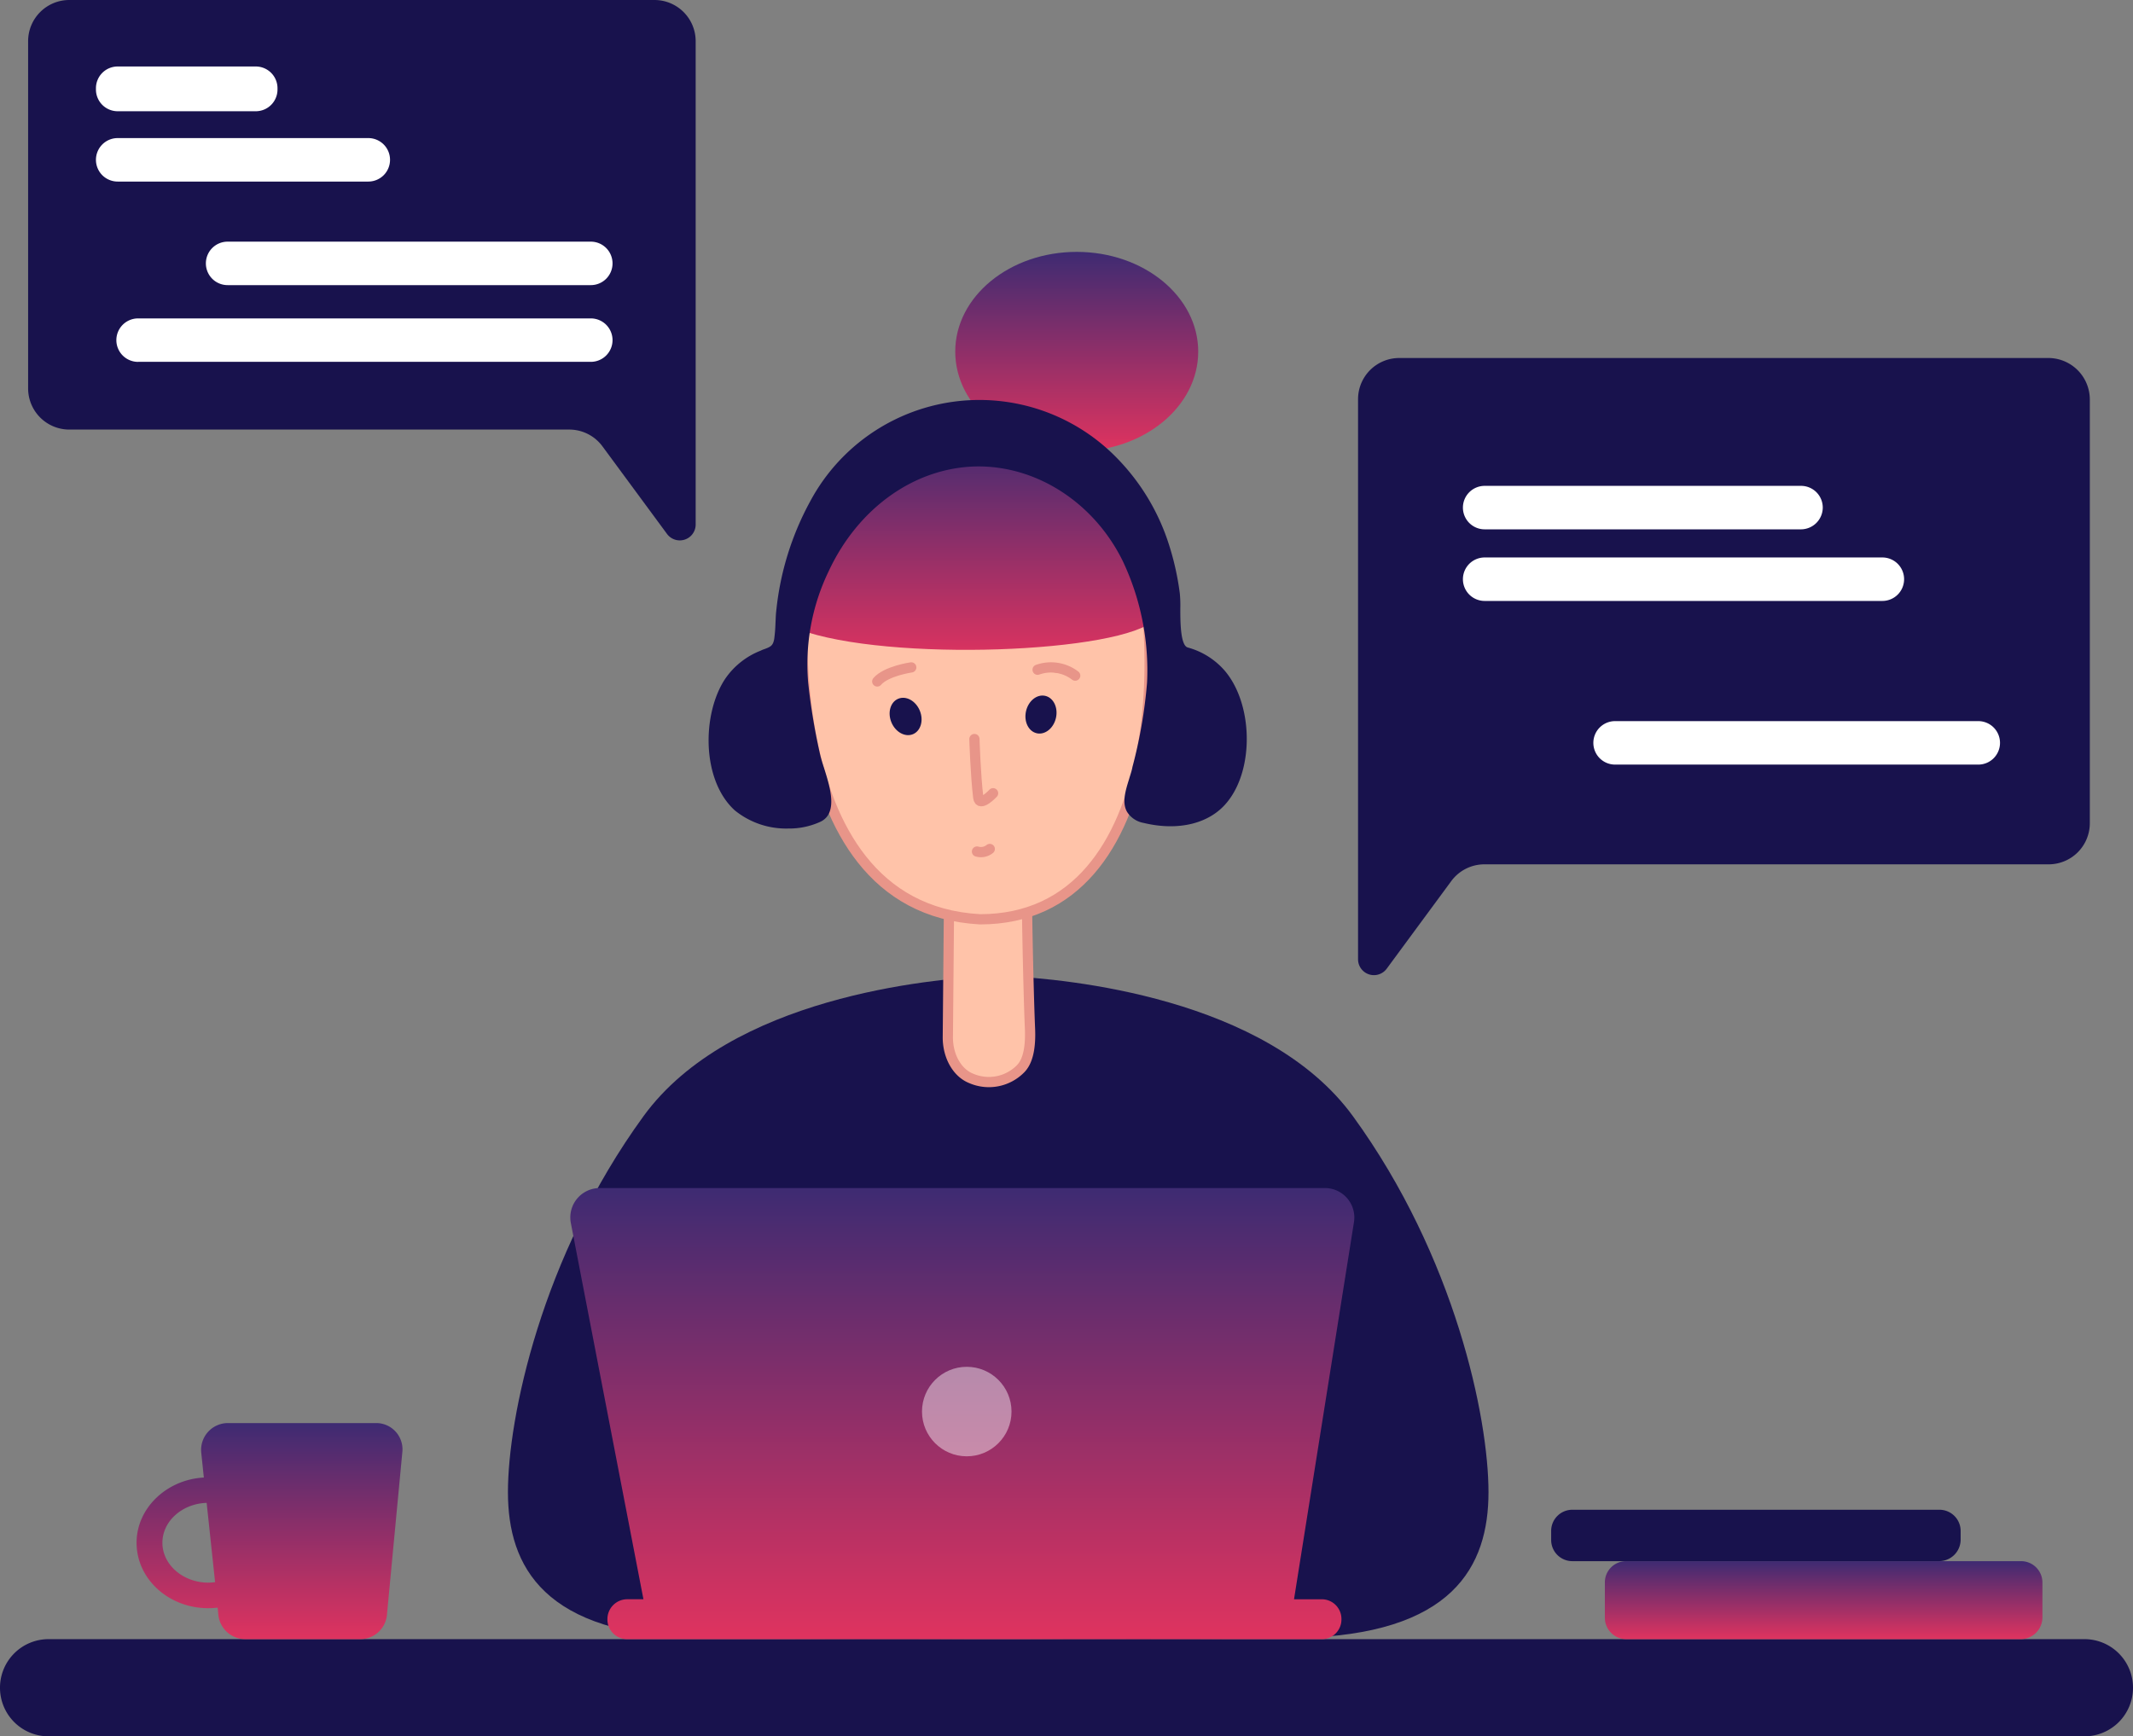 <svg xmlns="http://www.w3.org/2000/svg" xmlns:xlink="http://www.w3.org/1999/xlink" width="290" height="236.104" viewBox="0 0 290 236.104">
  <rect x="0" y="0" width="290" height="236.104" fill="#808080" stroke="none"/>
  <defs>
    <linearGradient id="linear-gradient" x1="0.5" x2="0.5" y2="1" gradientUnits="objectBoundingBox">
      <stop offset="0" stop-color="#3e2b72"/>
      <stop offset="1" stop-color="#df335f"/>
    </linearGradient>
  </defs>
  <g id="Learn_Online" data-name="Learn Online" transform="translate(-5 -31.948)">
    <path id="Path_2204" data-name="Path 2204" d="M288.393,268.052H11.607A6.6,6.6,0,0,1,5,261.445H5a6.6,6.6,0,0,1,6.607-6.607H288.393A6.6,6.6,0,0,1,295,261.445h0a6.6,6.6,0,0,1-6.607,6.607Z" fill="#18124d"/>
    <path id="Path_2205" data-name="Path 2205" d="M283.49,80.629H195.239a5.6,5.6,0,0,0-5.6,5.6V162.38a2.159,2.159,0,0,0,3.9,1.286l8.762-11.892a5.6,5.6,0,0,1,4.521-2.295h76.707a5.594,5.594,0,0,0,5.6-5.6V86.228a5.647,5.647,0,0,0-5.639-5.6Z" fill="#18124d"/>
    <path id="Path_2206" data-name="Path 2206" d="M249.866,103.927H206.853a2.953,2.953,0,0,1-2.956-2.956h0a2.953,2.953,0,0,1,2.956-2.955h43.013a2.952,2.952,0,0,1,2.955,2.955h0A2.975,2.975,0,0,1,249.866,103.927Z" fill="#fff"/>
    <path id="Path_2207" data-name="Path 2207" d="M273.963,135.917H224.586a2.952,2.952,0,0,1-2.955-2.955h0a2.953,2.953,0,0,1,2.955-2.956h49.377a2.953,2.953,0,0,1,2.955,2.956h0a2.952,2.952,0,0,1-2.955,2.955Z" fill="#fff"/>
    <path id="Path_2208" data-name="Path 2208" d="M260.923,113.663h-54.07a2.953,2.953,0,0,1-2.956-2.956h0a2.953,2.953,0,0,1,2.956-2.955h54.07a2.953,2.953,0,0,1,2.956,2.955h0a2.953,2.953,0,0,1-2.956,2.956Z" fill="#fff"/>
    <path id="Path_2209" data-name="Path 2209" d="M188.945,183.729c-11.788-16.2-39.084-18.673-47.116-19.055v-.07s-.418,0-1.113.035c-.73-.035-1.113-.035-1.113-.035v.07c-8.032.382-35.328,2.851-47.116,19.055-13.909,19.125-18.429,41.031-18.429,51.115s4.833,19.473,26.044,19.82c13.457.209,30.182.174,40.614.1,10.466.069,27.157.139,40.614-.1,21.246-.347,26.044-9.736,26.044-19.82S202.854,202.854,188.945,183.729Z" fill="#18124d"/>
    <path id="Path_2278" data-name="Path 2278" d="M144.68,150.626c-.209.313.139,16.134.348,21,.1,1.982-.035,4.382-1.252,5.633a6.048,6.048,0,0,1-6.746,1.322c-1.912-.765-3.164-3.025-3.164-5.564l.174-19.542" fill="#ffc3a9" stroke="#e89589" stroke-linecap="round" stroke-linejoin="round" stroke-width="1.391"/>
    <path id="Path_2279" data-name="Path 2279" d="M114.428,109.317s-5.39,46.038,23.819,47.637c26.253,0,25.627-41.066,19.681-55.983" fill="#ffc3a9" stroke="#e89589" stroke-miterlimit="10" stroke-width="1.391"/>
    <ellipse id="Ellipse_73" data-name="Ellipse 73" cx="2.608" cy="2.086" rx="2.608" ry="2.086" transform="translate(143.917 131.191) rotate(-77.144)" fill="#18124d"/>
    <path id="Path_2280" data-name="Path 2280" d="M137.482,132.44s.139,4.764.522,7.963c.173,1.391,2.016-.591,2.016-.591" fill="none" stroke="#e89589" stroke-linecap="round" stroke-linejoin="round" stroke-width="1.391"/>
    <path id="Path_2281" data-name="Path 2281" d="M151.182,123.817a5.417,5.417,0,0,0-5.111-.8" fill="#e28584" stroke="#e89589" stroke-linecap="round" stroke-linejoin="round" stroke-width="1.391"/>
    <path id="Path_2282" data-name="Path 2282" d="M128.893,122.7s-3.407.487-4.624,1.912" fill="#e28584" stroke="#e89589" stroke-linecap="round" stroke-linejoin="round" stroke-width="1.391"/>
    <path id="Path_2283" data-name="Path 2283" d="M139.568,147.392a1.912,1.912,0,0,1-1.738.348" fill="none" stroke="#e89589" stroke-linecap="round" stroke-linejoin="round" stroke-width="1.391"/>
    <ellipse id="Ellipse_74" data-name="Ellipse 74" cx="2.086" cy="2.608" rx="2.086" ry="2.608" transform="matrix(0.924, -0.384, 0.384, 0.924, 125.195, 127.764)" fill="#18124d"/>
    <path id="Path_2284" data-name="Path 2284" d="M111.577,116.619c9.388,5.216,41.726,4.52,49.376.347-2.434-17.038-8.345-26.426-25.383-26.079S114.706,99.928,111.577,116.619Z" fill="url(#linear-gradient)"/>
    <ellipse id="Ellipse_75" data-name="Ellipse 75" cx="16.517" cy="13.561" rx="16.517" ry="13.561" transform="translate(134.874 66.199)" fill="url(#linear-gradient)"/>
    <path id="Path_2285" data-name="Path 2285" d="M171.489,123.121a10.19,10.19,0,0,0-5.007-3.129c-1.008-.279-1.008-3.582-1.008-5.321a16.905,16.905,0,0,0-.07-2.051,37.317,37.317,0,0,0-1.7-7.3,29.634,29.634,0,0,0-6.885-11.127,26.087,26.087,0,0,0-41.657,5.911,39.353,39.353,0,0,0-4.624,14.917c-.07.557-.07,1.113-.105,1.669a20.689,20.689,0,0,1-.174,2.156c-.173.9-.452,1.043-1.391,1.391a2.112,2.112,0,0,0-.417.174,10.448,10.448,0,0,0-4.868,3.86C100.45,129,100.345,138,104.9,142.141a11.071,11.071,0,0,0,7.268,2.469,10.152,10.152,0,0,0,4.416-.939c2.4-1.182,1.252-4.763.417-7.406-.208-.626-.382-1.217-.487-1.669a83.171,83.171,0,0,1-1.634-9.806,29.081,29.081,0,0,1,2.782-15.16c4.033-8.659,11.753-14.118,20.133-14.257,8.171-.1,15.96,4.938,19.855,12.866a34.733,34.733,0,0,1,3.3,16.551,65.084,65.084,0,0,1-1.982,11.44l-.035.174c-.1.487-.278.974-.417,1.461-.487,1.564-1.008,3.233-.278,4.485a3.334,3.334,0,0,0,2.26,1.5c4.764,1.148,9.006.07,11.336-2.816C175.558,136.508,175.349,127.607,171.489,123.121Z" fill="#18124d"/>
    <path id="Union_1" data-name="Union 1" d="M-3636.346-3338.714a2.673,2.673,0,0,1-2.608-2.713,2.7,2.7,0,0,1,2.608-2.712h2.289l-9.869-51.151a4,4,0,0,1,.84-3.309,4.005,4.005,0,0,1,3.089-1.455h98.579a4,4,0,0,1,3.05,1.4,4,4,0,0,1,.914,3.229l-8.151,51.289h3.839a2.673,2.673,0,0,1,2.608,2.712,2.673,2.673,0,0,1-2.608,2.713Z" transform="translate(3726.538 3593.552)" fill="url(#linear-gradient)"/>
    <path id="Path_2288" data-name="Path 2288" d="M279.77,254.838H226.082a2.909,2.909,0,0,1-2.887-2.921v-4.764a2.887,2.887,0,0,1,2.887-2.92H279.8a2.909,2.909,0,0,1,2.886,2.92v4.764a2.962,2.962,0,0,1-2.921,2.921Z" fill="url(#linear-gradient)"/>
    <path id="Path_2289" data-name="Path 2289" d="M268.643,244.233H218.779a2.879,2.879,0,0,1-2.886-2.886V240.13a2.88,2.88,0,0,1,2.886-2.887h49.9a2.88,2.88,0,0,1,2.887,2.887v1.217a2.932,2.932,0,0,1-2.923,2.886Z" fill="#18124d"/>
    <circle id="Ellipse_76" data-name="Ellipse 76" cx="6.085" cy="6.085" r="6.085" transform="translate(130.354 217.806)" fill="#fff" opacity="0.44" style="isolation: isolate"/>
    <path id="Path_2290" data-name="Path 2290" d="M56.115,225.456H35.982a3.648,3.648,0,0,0-3.616,4.068l.347,3.338c-5.076.278-9.145,4.173-9.145,8.867,0,4.938,4.382,8.9,9.737,8.9.452,0,.869-.035,1.286-.07l.1,1.009a3.679,3.679,0,0,0,3.617,3.268H53.994A3.632,3.632,0,0,0,57.61,251.5l2.09-22.08a3.572,3.572,0,0,0-3.585-3.964Zm-22.776,21.7c-3.442,0-6.259-2.434-6.259-5.424,0-2.921,2.678-5.32,6.016-5.424l1.147,10.779a7.3,7.3,0,0,1-.9.066Z" fill="url(#linear-gradient)"/>
    <path id="Path_2291" data-name="Path 2291" d="M14.423,31.948H93.982a5.6,5.6,0,0,1,5.6,5.6v65.719a2.158,2.158,0,0,1-3.894,1.287L86.923,92.661a5.6,5.6,0,0,0-4.52-2.3H14.423a5.6,5.6,0,0,1-5.6-5.6V37.547a5.6,5.6,0,0,1,5.6-5.6Z" fill="#18124d"/>
    <path id="Path_2292" data-name="Path 2292" d="M55.072,50.725H21a2.953,2.953,0,0,0-2.955,2.956h0A2.953,2.953,0,0,0,21,56.637H55.072a2.954,2.954,0,0,0,2.956-2.956h0a2.954,2.954,0,0,0-2.956-2.956Z" fill="#fff"/>
    <path id="Path_2293" data-name="Path 2293" d="M35.947,70.719H85.324a2.952,2.952,0,0,0,2.955-2.955h0a2.953,2.953,0,0,0-2.955-2.956H35.947a2.953,2.953,0,0,0-2.955,2.956h0a2.952,2.952,0,0,0,2.955,2.955Z" fill="#fff"/>
    <path id="Path_2294" data-name="Path 2294" d="M39.772,40.989H21a2.953,2.953,0,0,0-2.955,2.956v.174A2.952,2.952,0,0,0,21,47.074H39.772a2.953,2.953,0,0,0,2.956-2.955v-.174a2.954,2.954,0,0,0-2.956-2.956Z" fill="#fff"/>
    <path id="Path_2295" data-name="Path 2295" d="M23.777,81.151H85.324A2.953,2.953,0,0,0,88.279,78.2h0a2.952,2.952,0,0,0-2.955-2.955H23.777a2.953,2.953,0,0,0-2.956,2.955h0a2.954,2.954,0,0,0,2.956,2.956Z" fill="#fff"/>
  </g>
</svg>
